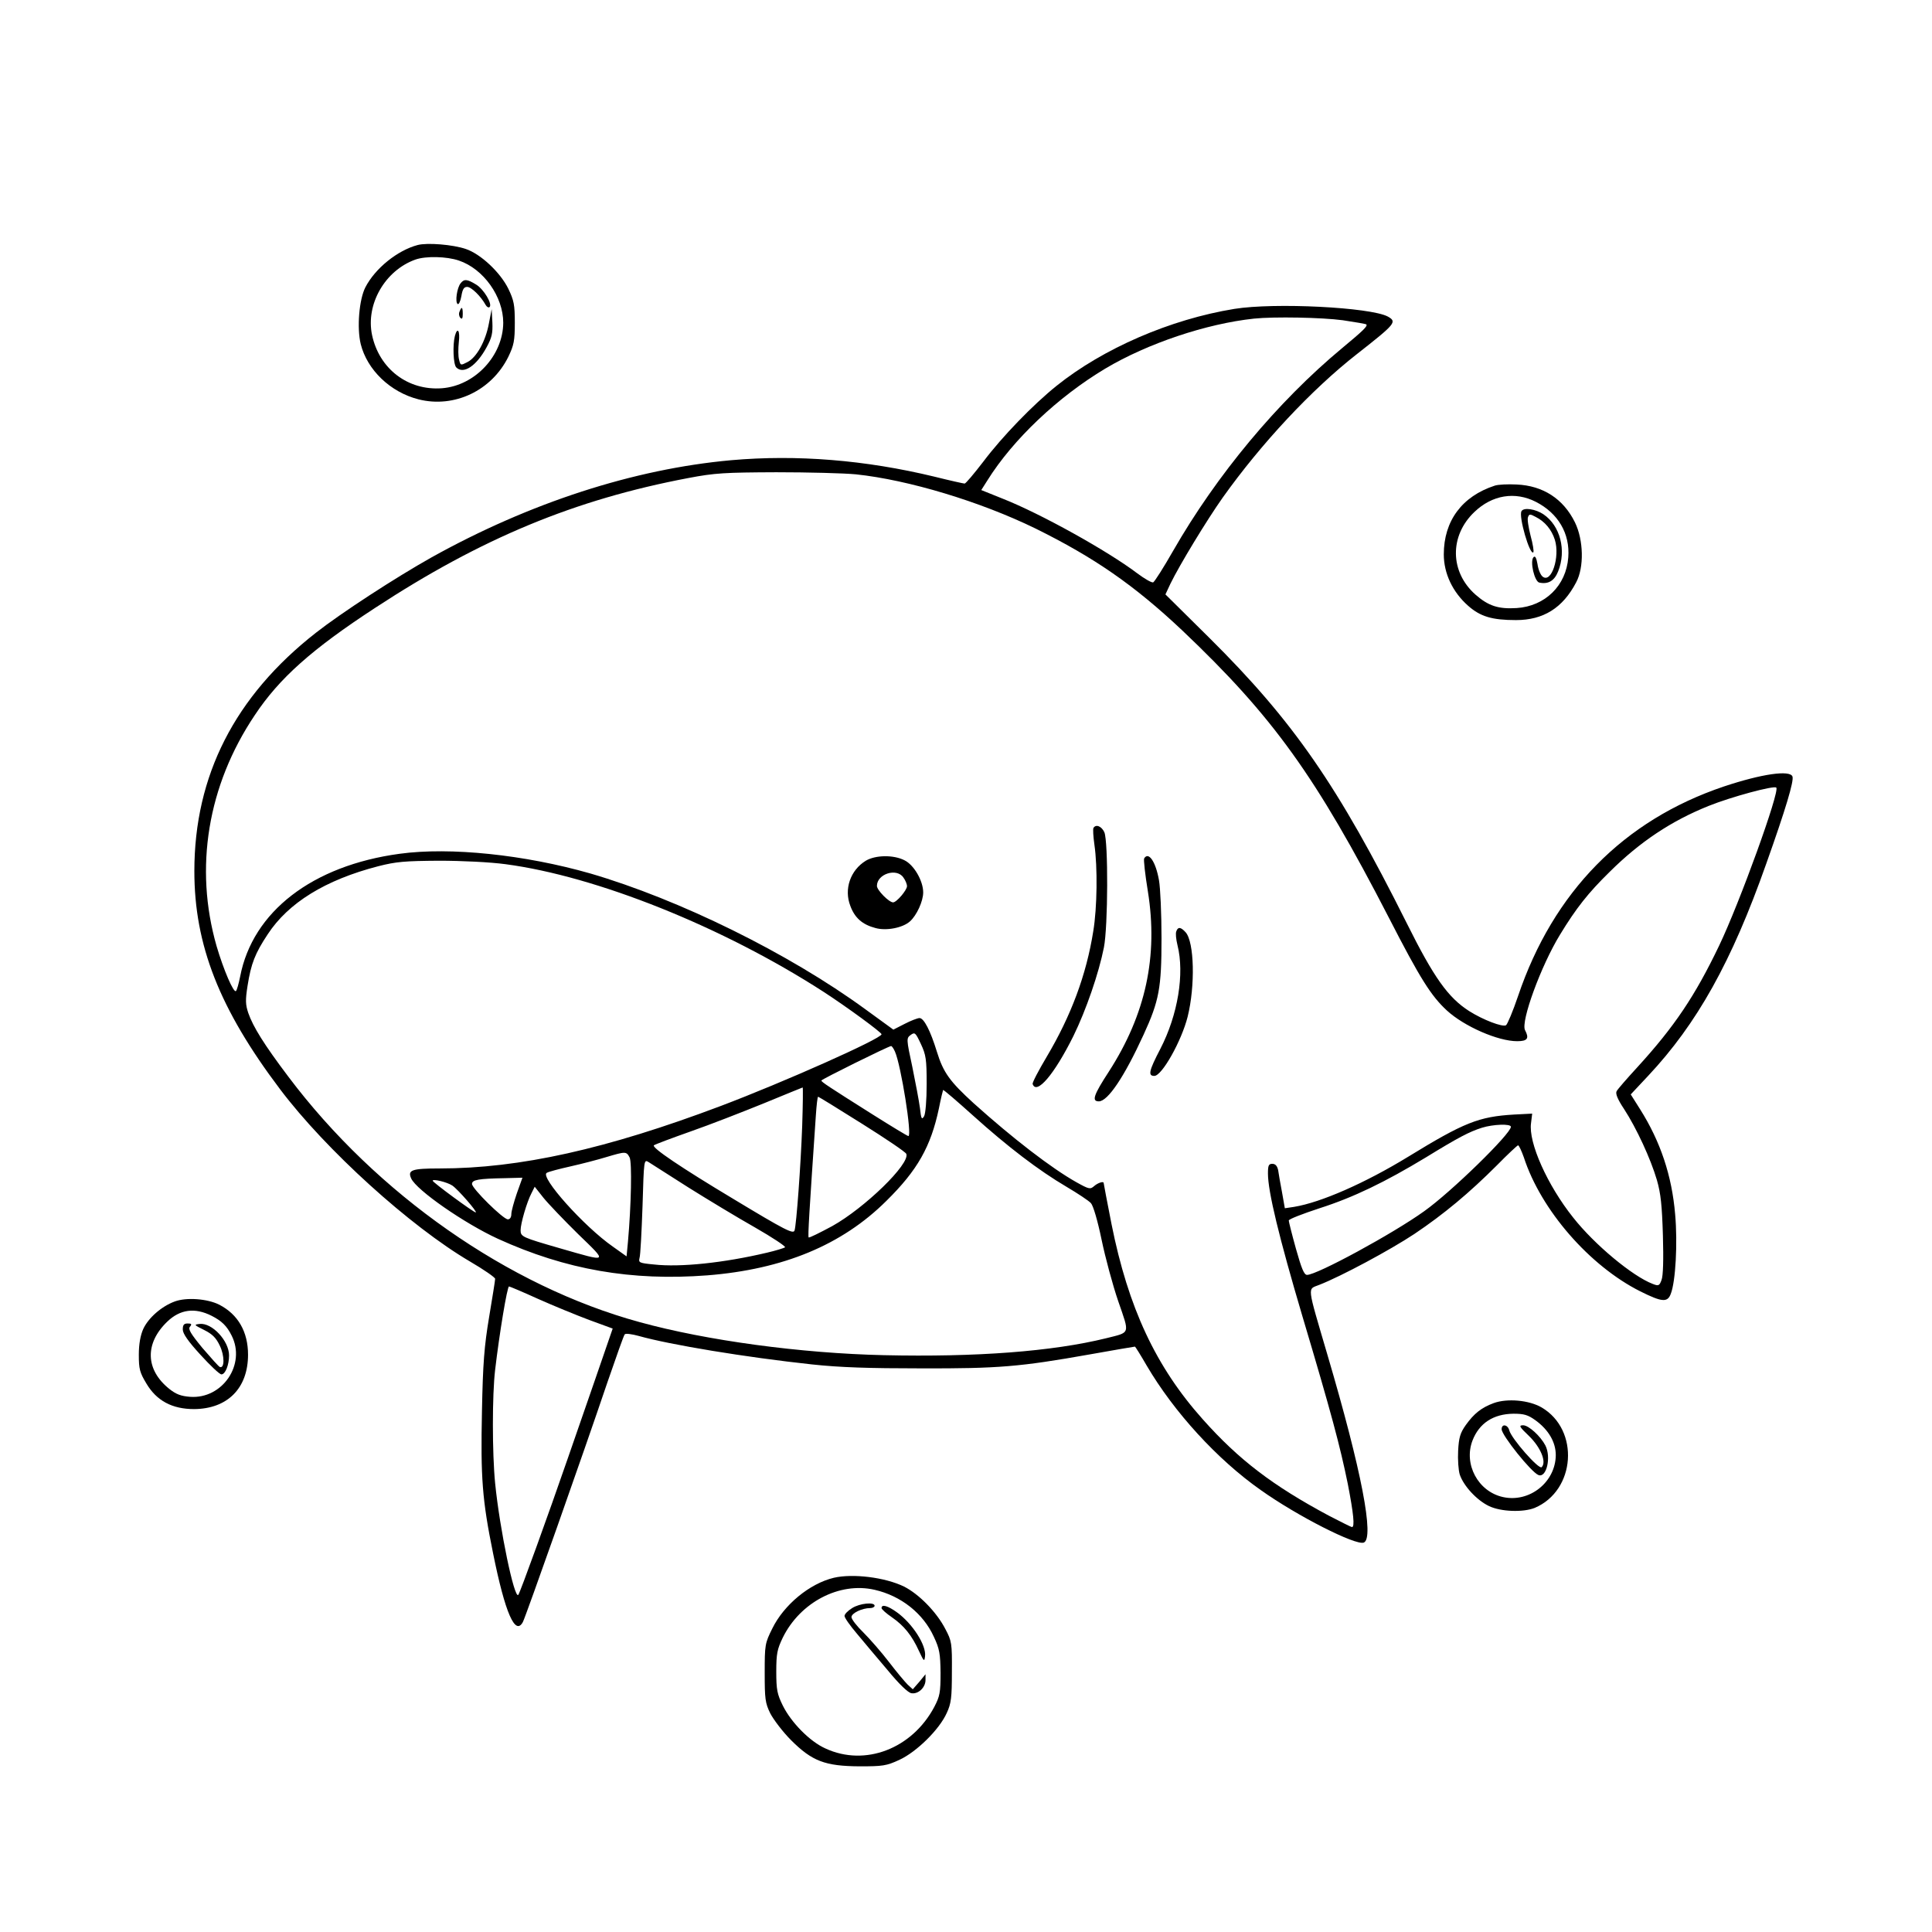 <?xml version="1.0" encoding="UTF-8" standalone="yes"?>
<svg version="1.0" xmlns="http://www.w3.org/2000/svg" width="626pt" height="626pt" viewBox="0 0 835 835" preserveAspectRatio="xMidYMid meet">
  <g transform="translate(0,835) scale(0.1,-0.1)" fill="#000000" stroke="none">
    <path d="M1805 7291 c-87 -23 -184 -101 -226 -183 -27 -53 -37 -175 -20 -245
28 -112 128 -208 250 -239 155 -39 316 38 388 184 24 50 28 69 28 147 0 78 -4
97 -28 147 -35 71 -119 150 -184 172 -56 19 -166 28 -208 17z m178 -67 c107
-36 192 -156 192 -269 -1 -142 -122 -272 -265 -283 -147 -11 -271 84 -302 230
-28 133 56 279 187 326 45 16 135 14 188 -4z"/>
    <path d="M1991 7126 c-16 -19 -25 -82 -13 -90 5 -3 12 12 16 34 5 30 11 40 25
40 18 0 59 -40 80 -78 5 -9 13 -13 17 -9 13 13 -25 77 -58 97 -39 24 -52 25
-67 6z"/>
    <path d="M1986 7003 c-4 -9 -2 -21 4 -27 7 -7 10 -2 10 17 0 31 -5 34 -14 10z"/>
    <path d="M2113 6952 c-14 -76 -53 -147 -93 -167 -29 -15 -30 -15 -36 11 -4 14
-4 48 -1 75 6 50 -6 68 -17 27 -10 -39 -7 -123 6 -136 31 -31 87 6 131 87 23
42 27 61 25 108 l-3 57 -12 -62z"/>
    <path d="M5335 7015 c-277 -45 -567 -171 -768 -332 -101 -81 -235 -219 -317
-328 -40 -52 -76 -95 -81 -95 -4 0 -63 13 -131 30 -298 72 -594 96 -878 71
-421 -38 -871 -184 -1295 -420 -155 -87 -389 -239 -500 -326 -350 -274 -525
-617 -525 -1030 0 -319 108 -595 370 -942 198 -263 564 -594 821 -745 60 -35
109 -69 109 -75 0 -7 -12 -81 -26 -165 -21 -126 -27 -199 -31 -408 -6 -286 1
-382 48 -613 52 -258 96 -359 129 -297 12 23 262 730 365 1035 38 110 71 204
75 208 4 5 32 1 61 -7 135 -38 461 -92 749 -123 120 -13 247 -17 470 -17 337
-1 429 7 728 60 106 19 195 34 197 34 2 0 25 -37 51 -82 118 -201 305 -406
493 -538 159 -113 410 -240 445 -227 47 18 -9 310 -157 812 -90 307 -87 281
-35 302 95 37 307 151 411 220 128 86 237 177 357 297 46 47 88 86 91 86 4 0
15 -24 25 -52 74 -228 284 -469 503 -579 94 -47 118 -49 132 -11 21 53 30 220
19 343 -14 168 -64 316 -151 454 l-41 65 75 80 c211 225 361 492 511 918 84
236 120 357 113 376 -11 29 -134 11 -296 -43 -434 -146 -738 -456 -890 -906
-22 -65 -46 -122 -52 -126 -15 -9 -99 23 -159 61 -91 58 -153 145 -270 380
-297 594 -490 873 -853 1233 l-190 188 22 47 c39 80 156 273 226 372 166 233
383 466 580 620 167 131 174 139 133 162 -76 40 -488 61 -663 33z m468 -49
c54 -8 100 -16 102 -18 7 -7 -11 -25 -105 -103 -278 -231 -542 -548 -730 -876
-41 -72 -80 -133 -86 -136 -7 -2 -38 16 -70 40 -127 96 -416 257 -581 322
l-92 37 26 41 c111 178 306 362 510 484 183 109 437 194 643 216 87 9 294 5
383 -7z m-2104 -666 c228 -24 538 -118 776 -234 255 -126 427 -245 635 -441
392 -372 577 -629 893 -1242 135 -263 182 -337 250 -400 75 -69 221 -133 304
-133 45 0 53 12 34 48 -19 37 69 278 151 412 70 115 122 181 215 272 131 130
266 220 428 285 97 39 282 89 292 79 16 -16 -158 -497 -247 -683 -104 -217
-193 -350 -354 -526 -45 -49 -85 -95 -89 -103 -6 -10 4 -35 32 -77 54 -83 115
-215 142 -307 17 -59 22 -110 26 -240 3 -104 1 -175 -6 -192 -9 -25 -13 -27
-38 -17 -87 33 -252 170 -344 287 -111 139 -194 324 -182 408 l5 41 -78 -4
c-153 -9 -216 -34 -459 -183 -185 -113 -376 -197 -492 -216 l-40 -6 -12 68
c-7 38 -15 81 -17 97 -4 18 -12 27 -25 27 -16 0 -19 -7 -19 -42 0 -78 48 -276
149 -617 125 -419 163 -562 196 -724 25 -129 31 -187 18 -187 -3 0 -49 23
-101 50 -241 129 -388 241 -543 415 -204 228 -323 484 -395 844 -19 96 -34
176 -34 178 0 9 -25 1 -41 -13 -17 -15 -22 -14 -76 16 -109 61 -277 191 -444
341 -104 95 -132 133 -160 224 -28 91 -56 145 -75 145 -8 0 -37 -11 -64 -25
l-49 -25 -121 88 c-331 242 -805 475 -1189 587 -283 81 -605 115 -824 85 -377
-51 -635 -250 -689 -530 -6 -30 -14 -59 -18 -63 -10 -11 -54 92 -84 194 -97
338 -39 694 165 998 106 160 248 286 519 463 461 302 864 469 1355 562 115 22
158 24 380 25 138 0 292 -4 344 -9z m-1514 -1685 c393 -52 940 -271 1375 -552
103 -67 250 -175 250 -183 0 -19 -425 -208 -695 -310 -493 -186 -869 -270
-1215 -270 -121 0 -139 -7 -123 -43 23 -51 231 -195 375 -261 294 -134 578
-183 905 -158 328 26 582 131 774 322 134 132 192 234 227 400 8 41 17 77 18
79 2 2 60 -48 129 -110 151 -136 285 -238 404 -308 49 -29 96 -60 106 -71 10
-11 29 -76 46 -158 16 -77 48 -196 72 -266 50 -145 54 -133 -53 -160 -232 -57
-560 -82 -960 -73 -357 8 -766 63 -1056 143 -567 155 -1136 553 -1518 1061
-105 139 -152 215 -173 275 -12 36 -13 55 -3 118 15 95 32 139 87 222 89 136
249 235 477 294 78 20 116 23 263 24 99 0 221 -6 288 -15z m1820 -950 c0 -71
-5 -128 -11 -139 -10 -17 -13 -12 -18 35 -4 30 -19 110 -33 178 -26 121 -26
124 -7 138 18 13 21 10 44 -39 22 -47 25 -66 25 -173z m-137 140 c26 -58 75
-365 58 -365 -4 0 -73 42 -154 93 -195 123 -222 141 -222 147 0 5 287 147 301
149 3 1 11 -10 17 -24z m-401 -322 c-6 -168 -25 -427 -33 -451 -5 -17 -42 2
-264 136 -227 136 -354 222 -344 232 5 4 77 31 159 60 83 29 224 84 315 121
91 38 167 68 169 69 2 0 1 -75 -2 -167z m259 10 c102 -64 188 -122 191 -130
17 -43 -180 -234 -320 -312 -54 -29 -100 -52 -102 -49 -4 3 3 116 31 526 3 45
7 82 10 82 2 0 87 -52 190 -117z m2804 -13 c0 -30 -258 -282 -375 -365 -135
-97 -463 -275 -506 -275 -13 0 -24 28 -48 113 -17 61 -31 117 -31 122 0 6 60
29 133 53 147 47 283 113 460 220 140 86 188 111 242 128 48 15 125 18 125 4z
m-3809 -132 c11 -21 7 -208 -7 -365 l-6 -63 -59 42 c-125 87 -317 302 -286
319 8 5 54 17 103 28 49 11 118 29 154 40 84 25 87 25 101 -1z m254 -130 c83
-52 212 -130 288 -173 75 -43 134 -82 130 -86 -5 -3 -39 -14 -78 -23 -186 -44
-375 -64 -489 -51 -63 6 -67 8 -62 28 4 12 9 113 13 225 6 202 6 202 27 189
12 -8 89 -57 171 -109z m-741 -25 c-13 -38 -24 -78 -24 -90 0 -14 -6 -23 -15
-23 -20 0 -155 133 -155 153 0 18 28 23 142 25 l76 2 -24 -67z m-279 33 c24
-16 111 -116 101 -116 -9 0 -186 130 -186 137 0 9 63 -6 85 -21z m544 -210
c129 -125 133 -122 -79 -61 -163 47 -170 50 -170 78 0 29 27 122 47 160 l14
28 38 -48 c21 -26 89 -97 150 -157z m-173 -280 c65 -29 165 -70 221 -91 l101
-37 -80 -232 c-44 -127 -95 -274 -113 -326 -85 -246 -208 -586 -215 -593 -17
-19 -80 282 -100 482 -13 132 -13 382 0 491 18 154 52 360 60 360 3 0 60 -24
126 -54z"/>
    <path d="M4726 4772 c-3 -5 -1 -37 4 -73 14 -96 12 -272 -5 -374 -30 -189 -96
-365 -201 -542 -35 -59 -63 -112 -61 -118 17 -49 94 42 176 207 55 112 110
272 132 383 18 91 19 458 2 498 -12 26 -36 36 -47 19z"/>
    <path d="M3742 4630 c-67 -41 -95 -123 -67 -195 19 -52 52 -81 109 -96 47 -13
118 1 149 29 29 26 57 87 57 125 0 50 -40 119 -81 139 -47 24 -125 23 -167 -2z
m162 -72 c9 -12 16 -29 16 -38 0 -17 -45 -70 -60 -70 -18 0 -70 53 -70 71 0
52 85 79 114 37z"/>
    <path d="M4945 4640 c-3 -5 4 -69 16 -142 45 -281 -9 -532 -169 -780 -65 -100
-75 -128 -43 -128 39 0 110 106 193 287 68 148 78 203 78 418 0 105 -5 218
-11 251 -14 80 -45 125 -64 94z"/>
    <path d="M5084 4325 c-4 -9 -1 -35 5 -60 31 -123 2 -301 -74 -448 -50 -96 -54
-117 -26 -117 33 0 118 152 144 256 33 133 29 323 -9 365 -21 23 -33 24 -40 4z"/>
    <path d="M6460 6251 c-141 -46 -220 -152 -220 -297 0 -82 38 -163 105 -222 53
-47 104 -62 207 -62 118 0 202 52 260 163 35 65 32 183 -5 259 -50 102 -138
159 -252 164 -38 2 -81 0 -95 -5z m178 -70 c96 -49 148 -137 140 -240 -9 -122
-100 -211 -223 -219 -79 -5 -122 9 -178 58 -111 98 -113 254 -5 357 77 74 176
90 266 44z"/>
    <path d="M6576 6141 c-14 -21 36 -193 51 -178 3 4 -2 36 -12 72 -9 36 -15 72
-11 80 5 14 9 14 33 1 40 -20 69 -55 83 -99 23 -74 -15 -190 -53 -159 -9 7
-19 31 -22 54 -5 27 -10 37 -17 30 -17 -17 4 -106 25 -110 39 -8 65 8 81 48
37 92 9 198 -63 247 -34 23 -85 31 -95 14z"/>
    <path d="M755 2725 c-57 -21 -114 -71 -136 -119 -12 -27 -19 -65 -19 -111 0
-62 4 -77 33 -125 44 -74 111 -110 206 -110 144 1 233 90 233 235 0 99 -43
174 -124 216 -51 26 -142 33 -193 14z m160 -62 c43 -22 65 -43 86 -85 63 -124
-39 -275 -179 -265 -40 3 -61 11 -90 34 -104 83 -107 197 -9 291 55 53 119 62
192 25z"/>
    <path d="M790 2604 c0 -18 23 -51 77 -110 42 -46 82 -84 90 -84 17 0 33 41 33
82 0 63 -74 142 -127 136 -26 -3 -25 -4 19 -26 36 -18 52 -34 68 -68 21 -43
21 -100 0 -92 -5 2 -38 39 -75 82 -51 62 -63 82 -54 92 9 11 7 14 -10 14 -16
0 -21 -6 -21 -26z"/>
    <path d="M6456 2286 c-54 -20 -85 -45 -121 -95 -24 -34 -30 -54 -33 -111 -2
-37 1 -84 7 -103 17 -50 74 -111 126 -136 52 -25 148 -28 198 -8 177 75 195
337 30 434 -55 32 -149 40 -207 19z m181 -75 c56 -41 87 -94 87 -150 -1 -117
-114 -207 -229 -181 -107 24 -170 142 -131 244 29 75 90 115 177 116 46 0 63
-5 96 -29z"/>
    <path d="M6490 2173 c0 -26 128 -186 159 -198 35 -14 56 77 30 128 -21 40 -72
87 -96 87 -20 0 -17 -6 26 -47 50 -49 76 -112 54 -134 -12 -12 -131 124 -140
159 -6 25 -33 30 -33 5z"/>
    <path d="M3604 1531 c-105 -25 -216 -117 -266 -219 -32 -64 -33 -71 -33 -192
0 -112 2 -130 24 -175 14 -27 54 -80 90 -116 91 -91 147 -112 296 -113 100 0
116 2 172 28 74 34 173 131 205 203 19 41 22 66 22 178 1 124 -1 133 -28 184
-38 74 -115 152 -179 184 -82 40 -221 57 -303 38z m176 -52 c114 -26 210 -102
256 -203 25 -53 28 -74 29 -156 0 -85 -3 -101 -27 -147 -96 -181 -299 -259
-470 -180 -68 30 -149 113 -185 186 -24 49 -28 68 -28 146 0 78 4 97 28 147
75 153 245 242 397 207z"/>
    <path d="M3683 1400 c-18 -11 -33 -26 -33 -34 0 -8 24 -42 53 -76 28 -34 88
-105 133 -158 50 -61 89 -98 103 -100 30 -5 61 25 61 57 l0 25 -27 -33 -28
-32 -22 20 c-12 12 -49 56 -81 98 -33 43 -83 100 -111 128 -28 27 -51 57 -51
66 0 17 46 39 81 39 11 0 19 5 19 10 0 17 -64 11 -97 -10z"/>
    <path d="M3810 1400 c0 -5 20 -23 45 -40 52 -36 86 -78 117 -146 21 -45 23
-47 26 -22 6 47 -54 141 -122 190 -39 28 -66 36 -66 18z"/>
  </g>
</svg>